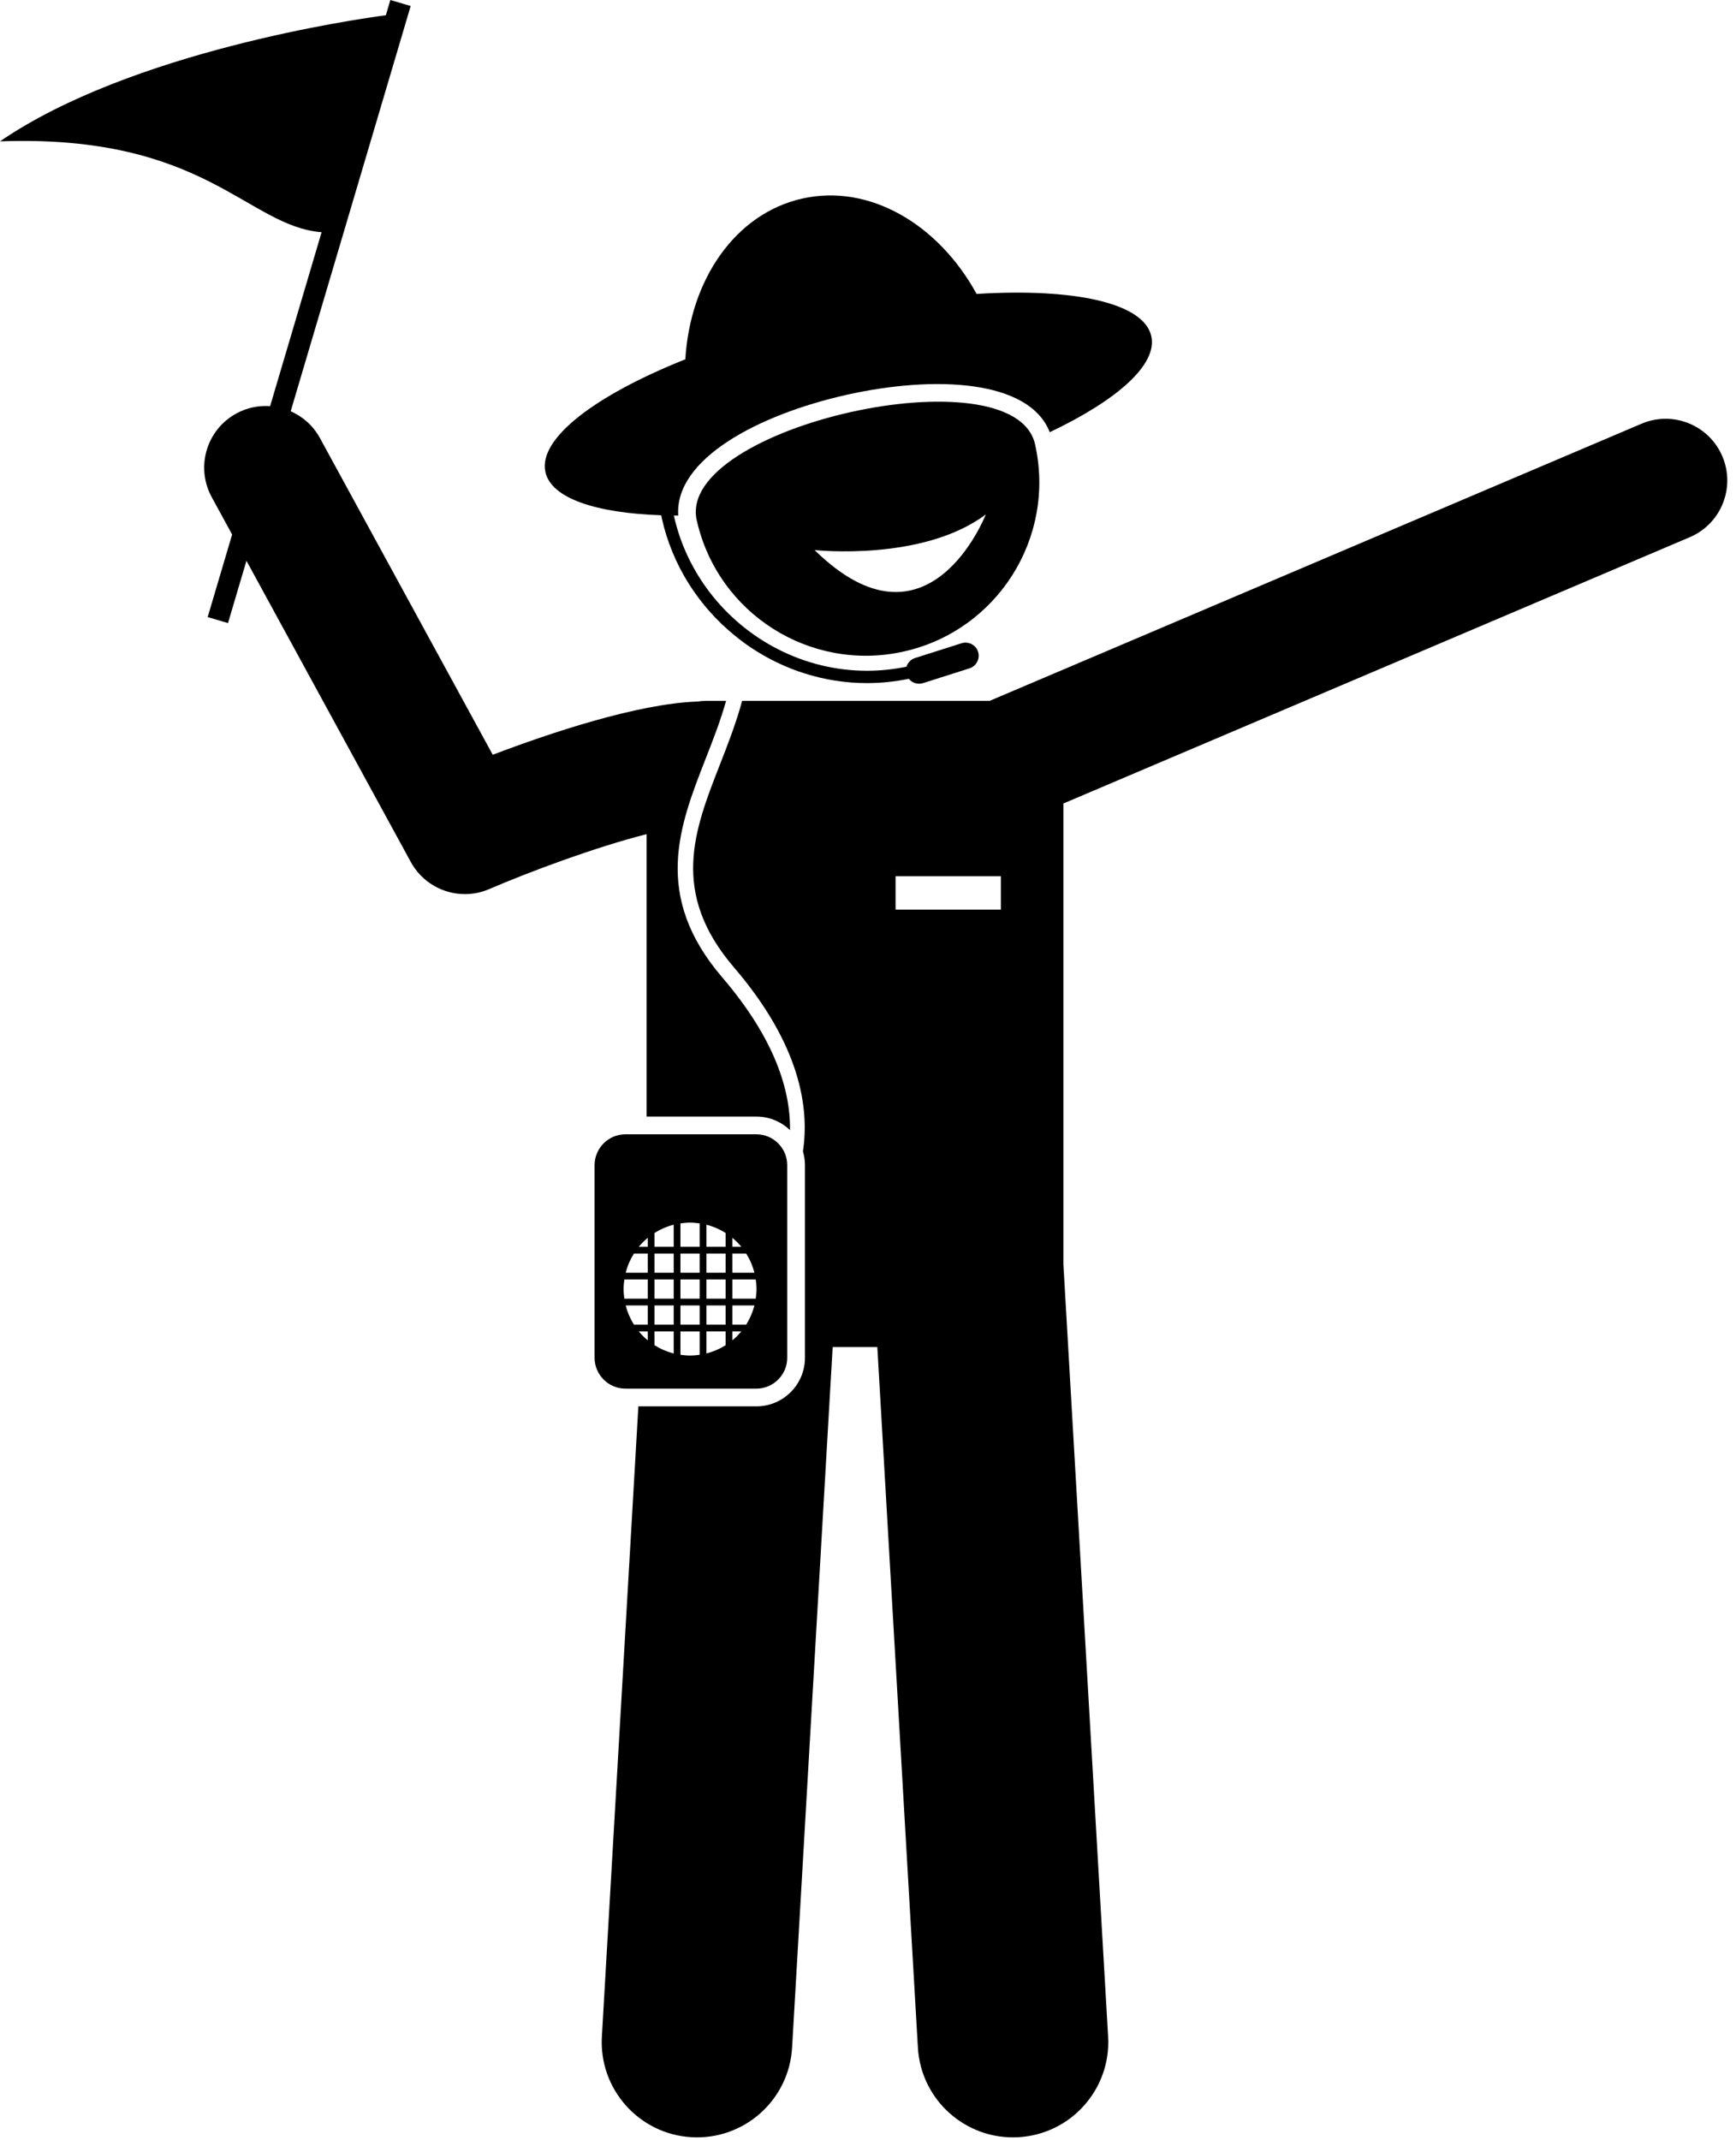 <?xml version="1.0" encoding="UTF-8"?><svg xmlns="http://www.w3.org/2000/svg" xmlns:xlink="http://www.w3.org/1999/xlink" height="277.7" preserveAspectRatio="xMidYMid meet" version="1.0" viewBox="0.0 0.0 225.3 277.7" width="225.3" zoomAndPan="magnify"><g id="change1_1"><path d="M219.296,69.701c4.066-1.728,5.962-6.426,4.233-10.492c-1.727-4.065-6.425-5.963-10.491-4.233l-84.592,35.955h-8.667 H96.313c-0.755,2.819-1.814,5.544-2.869,8.236c-3.351,8.555-6.516,16.636,1.815,26.354c8.567,9.994,9.812,18.196,8.948,23.873 c0.166,0.564,0.26,1.16,0.26,1.777v25c0,3.474-2.826,6.3-6.3,6.3H82.848l-4.736,81.768c-0.395,6.819,4.813,12.663,11.628,13.058 c6.817,0.395,12.664-4.809,13.059-11.628l5.265-90.889h5.796l5.265,90.889c0.395,6.819,6.243,12.022,13.059,11.628 c6.815-0.395,12.023-6.239,11.628-13.058l-5.803-100.189v-54.366v-5.433L219.296,69.701z M116.228,113.688h13.667v4.333h-13.667 V113.688z" fill="inherit"/><path d="M35.056,52.698c-1.475-0.104-2.995,0.191-4.388,0.952c-3.878,2.117-5.306,6.977-3.189,10.855l2.646,4.848l-3.172,10.711 l2.637,0.781l2.394-8.085l21.329,39.079c1.442,2.643,4.179,4.169,7.026,4.169c1.058,0,2.132-0.211,3.161-0.654 c5.218-2.247,13.673-5.407,20.418-7.125v36.644h14.25c1.693,0,3.23,0.675,4.363,1.766c0.067-4.997-1.836-11.703-8.789-19.815 c-9.112-10.631-5.577-19.657-2.159-28.386c0.963-2.459,1.933-4.946,2.649-7.506h-2.586c-0.387,0-0.764,0.038-1.135,0.093 c-7.822,0.273-19.264,4.128-26.562,6.905L41.522,56.839c-0.879-1.611-2.235-2.792-3.795-3.479l15.571-52.58L50.662,0l-0.585,1.977 C46.263,2.482,17.036,6.67,0,18.339C26.613,17.38,32.075,29.366,41.739,30.13L35.056,52.698z" fill="inherit"/><path d="M112.523,88.631c1.812,0,3.633-0.193,5.424-0.555c0.43,0.53,1.156,0.777,1.844,0.558l5.083-1.616l0.953-0.303 c0.245-0.078,0.456-0.21,0.634-0.374c0.472-0.437,0.683-1.121,0.477-1.772c-0.18-0.565-0.63-0.971-1.163-1.123 c-0.312-0.089-0.652-0.093-0.983,0.013l-6.036,1.919c-0.552,0.175-0.951,0.61-1.112,1.127c-1.692,0.343-3.411,0.526-5.121,0.526 c-8.169,0-15.692-3.976-20.454-10.228c-2.18-2.861-3.782-6.198-4.602-9.851c-0.004-0.019-0.008-0.04-0.012-0.059 c0.188,0.002,0.379,0.002,0.569,0.003c-0.507-7.309,10.338-13.084,21.809-15.658s23.744-1.984,26.407,4.84 c8.779-4.173,14.001-8.783,13.175-12.465c-0.972-4.334-10.066-6.255-22.67-5.474c-4.961-9.062-13.924-14.329-22.628-12.376 c-8.704,1.953-14.559,10.543-15.173,20.856c-11.729,4.679-19.13,10.3-18.158,14.634c0.762,3.396,6.514,5.309,15.03,5.603 c0.027,0.153,0.057,0.302,0.089,0.445c1.366,6.084,4.778,11.339,9.395,15.115c0.663,0.542,1.345,1.061,2.056,1.54 C101.747,86.917,106.996,88.631,112.523,88.631z" fill="inherit"/><path d="M90.423,67.502c2.72,12.125,14.755,19.749,26.88,17.029c12.126-2.721,19.749-14.755,17.029-26.88 C131.611,45.525,87.703,55.376,90.423,67.502z M105.72,71.369c0,0,14.027,1.53,22.22-4.627 C127.94,66.742,120.511,85.9,105.72,71.369z" fill="inherit"/><path d="M98.167,147.172h-17c-2.2,0-4,1.8-4,4v25c0,2.2,1.8,4,4,4h17c2.2,0,4-1.8,4-4v-25 C102.167,148.972,100.367,147.172,98.167,147.172z M91.677,175.607v-2.862h2.493v1.789 C93.411,175.016,92.572,175.38,91.677,175.607z M87.434,172.745v2.862c-0.895-0.227-1.734-0.591-2.493-1.073v-1.789H87.434z M84.941,171.87v-2.493h2.493v2.493H84.941z M80.931,167.255c0-0.424,0.041-0.838,0.1-1.247h3.035v2.493h-3.035 C80.972,168.094,80.931,167.68,80.931,167.255z M87.434,162.641v2.493h-2.493v-2.493H87.434z M84.941,161.766v-1.789 c0.759-0.482,1.598-0.846,2.493-1.073v2.862H84.941z M94.17,162.641v2.493h-2.493v-2.493H94.17z M91.677,161.766v-2.862 c0.895,0.227,1.734,0.591,2.493,1.073v1.789H91.677z M88.309,166.009h2.493v2.493h-2.493V166.009z M87.434,168.502h-2.493v-2.493 h2.493V168.502z M91.677,166.009h2.493v2.493h-2.493V166.009z M90.802,165.134h-2.493v-2.493h2.493V165.134z M84.066,165.134 h-2.862c0.227-0.895,0.591-1.734,1.073-2.493h1.789V165.134z M84.066,169.377v2.493h-1.789c-0.482-0.759-0.846-1.598-1.073-2.493 H84.066z M88.309,169.377h2.493v2.493h-2.493V169.377z M91.677,169.377h2.493v2.493h-2.493V169.377z M95.045,172.745h1.163 c-0.35,0.423-0.739,0.813-1.163,1.163V172.745z M96.834,171.87h-1.789v-2.493h2.862C97.68,170.272,97.316,171.111,96.834,171.87z M98.181,167.255c0,0.424-0.041,0.838-0.1,1.247h-3.035v-2.493h3.035C98.14,166.417,98.181,166.831,98.181,167.255z M97.907,165.134h-2.862v-2.493h1.789C97.316,163.4,97.68,164.239,97.907,165.134z M96.208,161.766h-1.163v-1.163 C95.469,160.953,95.858,161.342,96.208,161.766z M90.802,158.731v3.035h-2.493v-3.035c0.408-0.059,0.822-0.1,1.247-0.1 S90.394,158.671,90.802,158.731z M84.066,160.603v1.163h-1.163C83.253,161.342,83.642,160.953,84.066,160.603z M82.903,172.745 h1.163v1.163C83.642,173.558,83.253,173.168,82.903,172.745z M88.309,175.78v-3.035h2.493v3.035c-0.408,0.059-0.822,0.1-1.247,0.1 S88.717,175.839,88.309,175.78z" fill="inherit"/></g></svg>